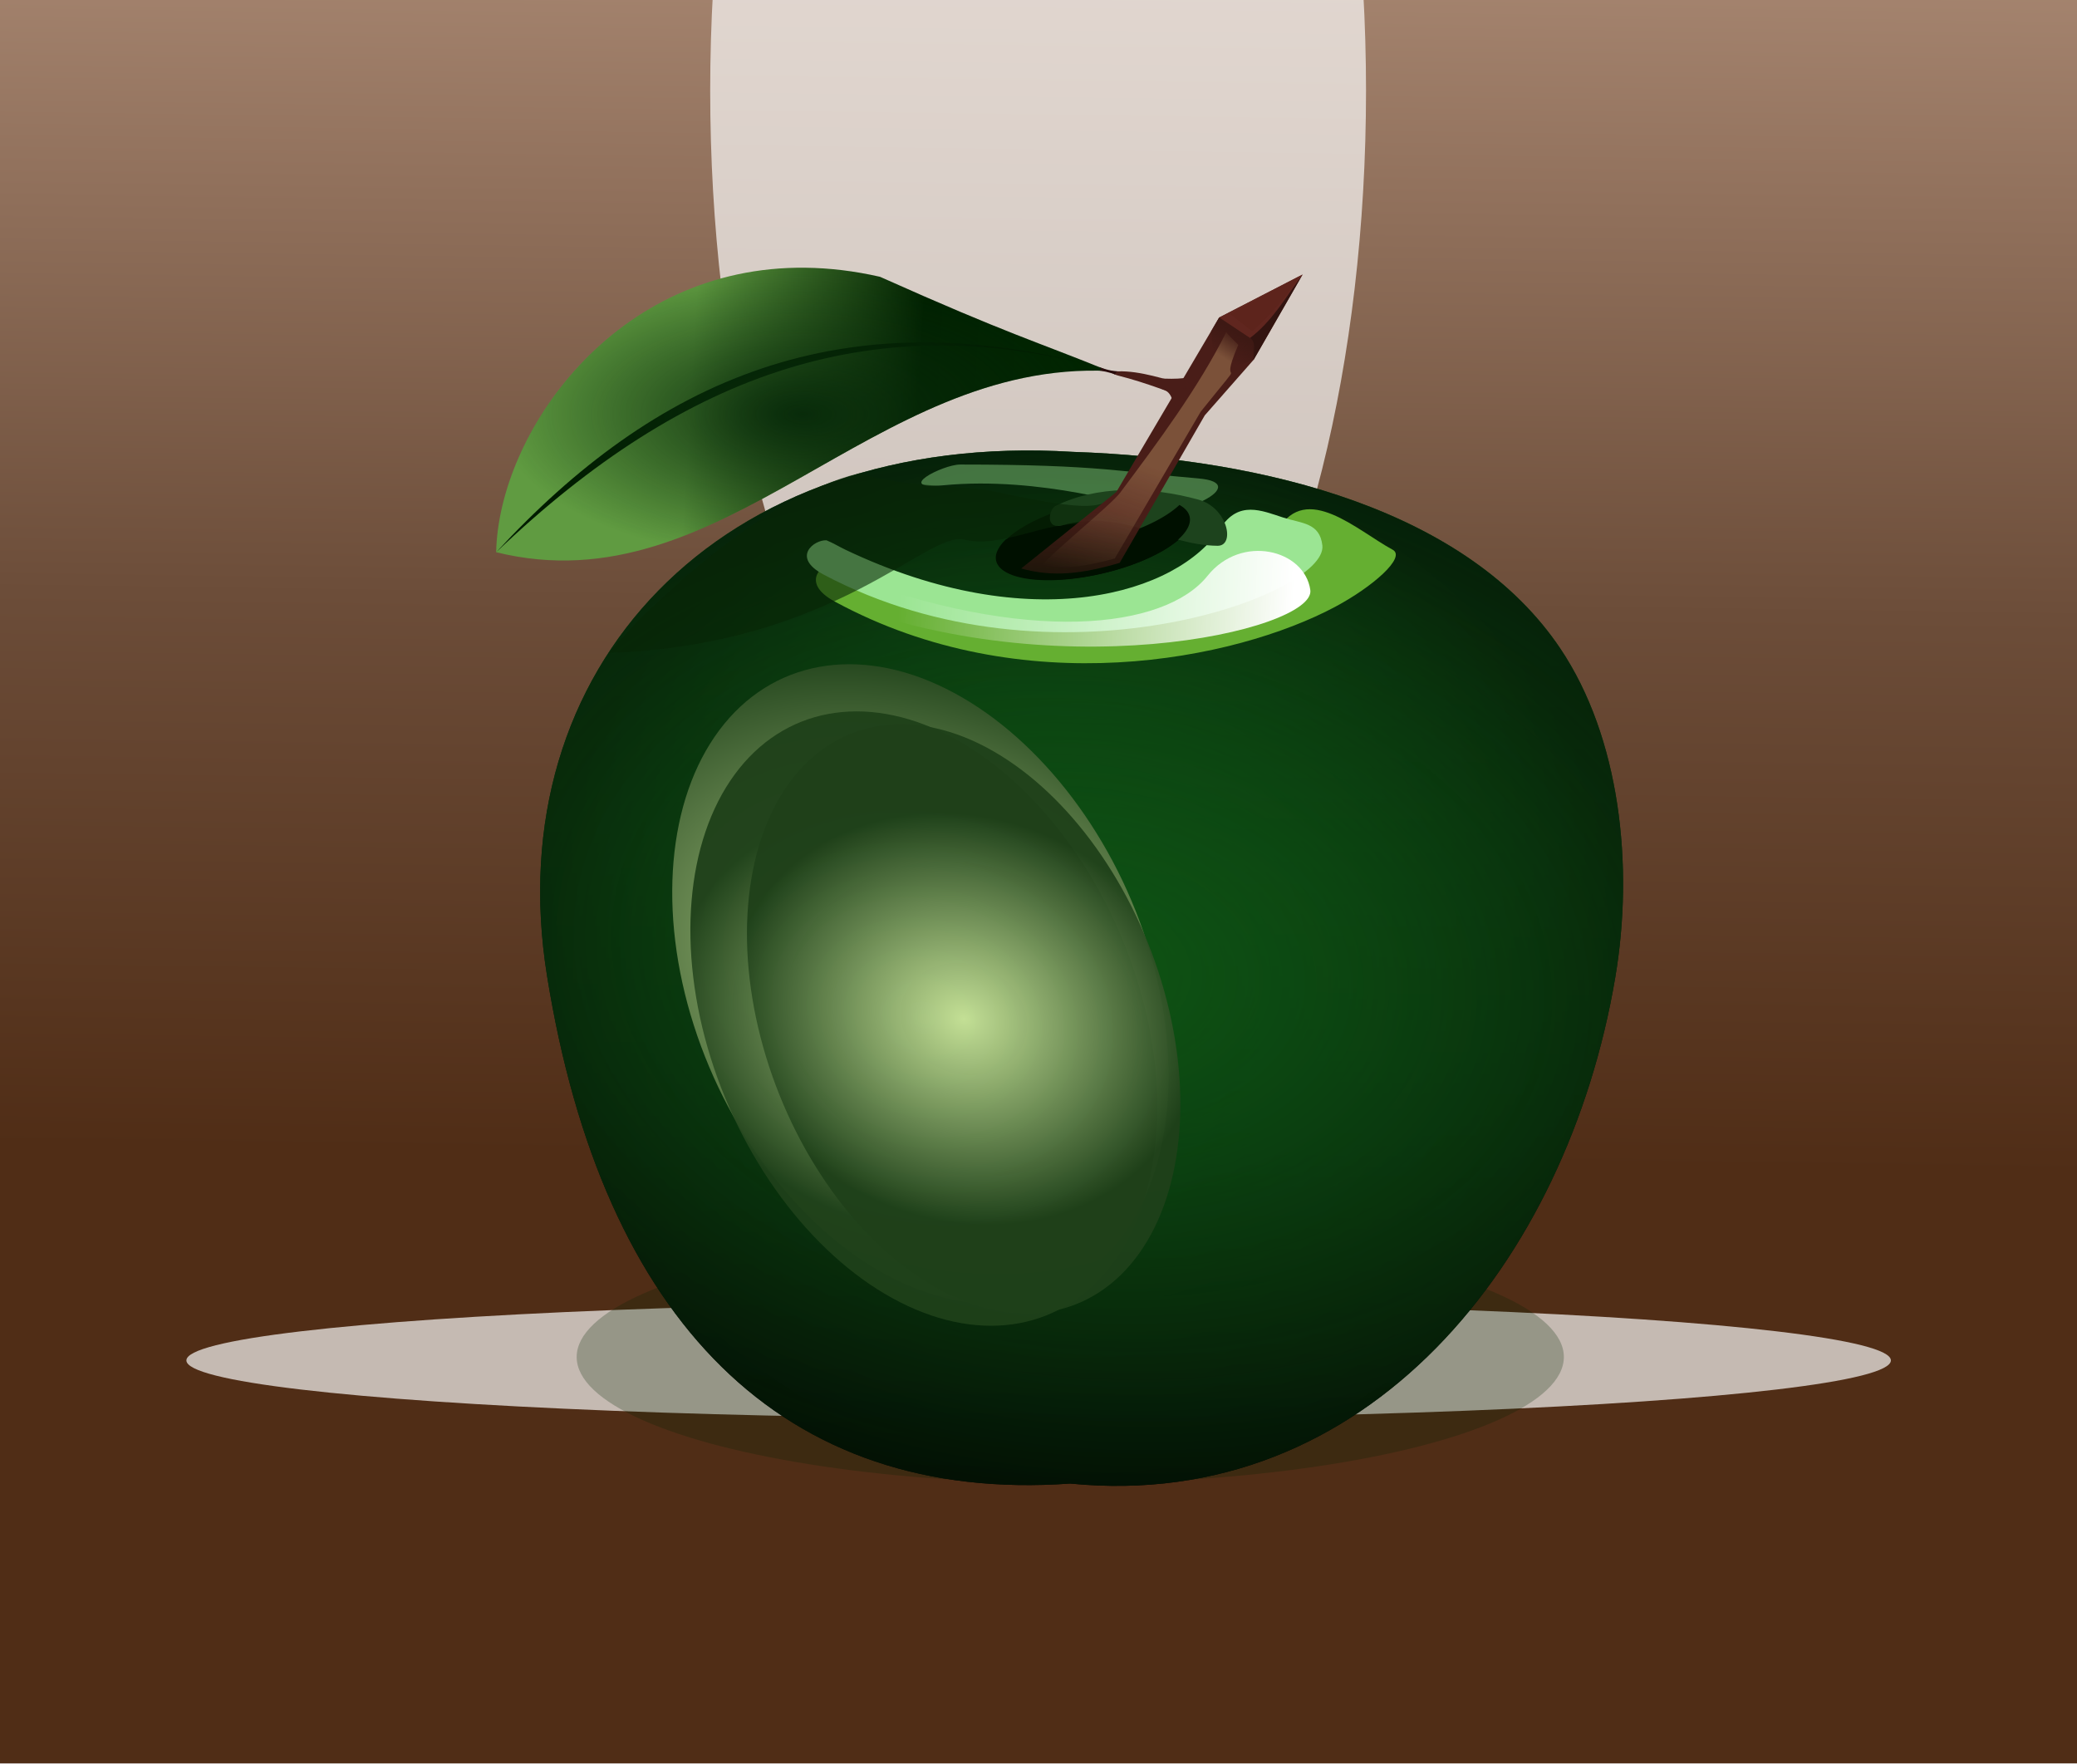 <?xml version="1.0" encoding="UTF-8" standalone="no"?>
<svg
   xmlns:dc="http://purl.org/dc/elements/1.1/"
   xmlns:cc="http://creativecommons.org/ns#"
   xmlns:rdf="http://www.w3.org/1999/02/22-rdf-syntax-ns#"
   xmlns:svg="http://www.w3.org/2000/svg"
   xmlns="http://www.w3.org/2000/svg"
   xmlns:xlink="http://www.w3.org/1999/xlink"
   xmlns:sodipodi="http://sodipodi.sourceforge.net/DTD/sodipodi-0.dtd"
   xmlns:inkscape="http://www.inkscape.org/namespaces/inkscape"
   width="1080"
   height="916.981"
   viewBox="0 0 285.75 242.618"
   version="1.1"
   id="svg8"
   inkscape:version="1.0.2 (e86c870879, 2021-01-15)"
   sodipodi:docname="Serenidad.svg"
   inkscape:export-filename="/media/milo/data2/Imágenes/Diseño Gráfico/Público (PD)/Serenidad.png"
   inkscape:export-xdpi="170.67"
   inkscape:export-ydpi="170.67">
  <title
     id="title2089">Serenidad</title>
  <defs
     id="defs2">
    <linearGradient
       inkscape:collect="always"
       id="linearGradient1446">
      <stop
         style="stop-color:#ffffff;stop-opacity:1;"
         offset="0"
         id="stop1442" />
      <stop
         style="stop-color:#ffffff;stop-opacity:0;"
         offset="1"
         id="stop1444" />
    </linearGradient>
    <filter
       inkscape:label="Fat Oil"
       inkscape:menu="Bevels"
       inkscape:menu-tooltip="Fat oil with some adjustable turbulence"
       height="1.4"
       width="1.4"
       y="-0.2"
       x="-0.2"
       style="color-interpolation-filters:sRGB"
       id="filter3088">
      <feTurbulence
         numOctaves="3"
         seed="55"
         type="fractalNoise"
         baseFrequency="0.02"
         id="feTurbulence3066" />
      <feGaussianBlur
         stdDeviation="1"
         result="result91"
         id="feGaussianBlur3068" />
      <feDisplacementMap
         scale="15"
         yChannelSelector="G"
         xChannelSelector="R"
         in="SourceGraphic"
         in2="result91"
         id="feDisplacementMap3070" />
      <feGaussianBlur
         stdDeviation="1.5"
         result="result92"
         id="feGaussianBlur3072" />
      <feComposite
         result="fbSourceGraphic"
         k4="-0.3"
         k3="1"
         k2="1"
         operator="arithmetic"
         in2="result92"
         id="feComposite3074"
         k1="0" />
      <feGaussianBlur
         stdDeviation="3.5"
         in="fbSourceGraphic"
         result="result0"
         id="feGaussianBlur3076" />
      <feSpecularLighting
         in="result0"
         result="result1"
         lighting-color="#ffffff"
         surfaceScale="3"
         specularConstant="1"
         specularExponent="55"
         id="feSpecularLighting3080">
        <feDistantLight
           azimuth="235"
           elevation="65"
           id="feDistantLight3078" />
      </feSpecularLighting>
      <feComposite
         in2="fbSourceGraphic"
         in="result1"
         result="result2"
         operator="in"
         id="feComposite3082" />
      <feComposite
         in="fbSourceGraphic"
         result="result4"
         operator="arithmetic"
         k2="0.4"
         k3="1.7"
         in2="result2"
         id="feComposite3084"
         k1="0"
         k4="0" />
      <feBlend
         result="fbSourceGraphic"
         mode="normal"
         in2="result2"
         id="feBlend3086" />
    </filter>
    <linearGradient
       id="BlackTransparent"
       gradientUnits="userSpaceOnUse">
      <stop
         style="stop-color:black;stop-opacity:1"
         offset="0"
         id="stop12" />
      <stop
         style="stop-color:black;stop-opacity:0"
         offset="1"
         id="stop14" />
    </linearGradient>
    <linearGradient
       id="liquidShade"
       xlink:href="#BlackTransparent"
       x1="0"
       y1="128"
       x2="0"
       y2="64"
       gradientUnits="userSpaceOnUse" />
    <linearGradient
       id="liquidSpecular"
       xlink:href="#linearGradient1446"
       x1="0"
       y1="128"
       x2="0"
       y2="76"
       gradientUnits="userSpaceOnUse" />
    <linearGradient
       id="sideSpecular"
       xlink:href="#linearGradient1446"
       x1="80"
       y1="20"
       x2="60"
       y2="40"
       gradientUnits="userSpaceOnUse" />
    <linearGradient
       id="IcecapTip"
       xlink:href="#linearGradient1446"
       x1="60"
       y1="20"
       x2="90"
       y2="50"
       gradientUnits="userSpaceOnUse"
       gradientTransform="matrix(0.165,0,0,0.165,34.013,110.812)" />
    <linearGradient
       id="shinySpecular"
       xlink:href="#linearGradient1446"
       x1="33"
       y1="35"
       x2="58"
       y2="60"
       gradientUnits="userSpaceOnUse" />
    <clipPath
       clipPathUnits="userSpaceOnUse"
       id="clipoutline1">
      <path
         id="outline1"
         d="M 54.1,12.5 12.9,54.7 C -2.7,70.3 23,69 32.3,74.9 36.6,77.7 18.5,81.3 22.2,85 c 3.6,3.7 21.7,7.1 25.3,10.7 3.6,3.7 -7.3,7.6 -3.7,11.3 3.5,3.7 11.9,0.2 13.4,8.6 1.1,6.2 15.4,3.1 21.8,-2.2 4,-3.4 -6.9,-3.4 -3.3,-7.1 9,-9.1 17,-4.1 20.3,-12.5 1.8,-4.5 -13.6,-7.7 -9.5,-10.6 9.8,-6.9 45.8,-10.4 29.2,-27 L 73,12.5 c -5.3,-5 -14,-5 -18.9,0 z m -9.9,64.7 c 0.9,0 30.8,4 19.3,7.1 -4.4,1.2 -24.6,-7.1 -19.3,-7.1 z m 57.2,16.6 c 0,2.1 16.3,3.3 15.4,-0.5 -1.3,-6.4 -13.6,-5.9 -15.4,0.5 z m -69.5,11.1 c 3.7,3.2 9.3,-0.7 11.1,-5.2 -3.6,-4.7 -16.9,0.3 -11.1,5.2 z m 67.5,-6.7 c -4.6,4.2 0.8,8.6 5.3,5.7 1.2,-0.8 -0.1,-4.7 -5.3,-5.7 z" />
    </clipPath>
    <filter
       id="ShadowBlur"
       filterUnits="userSpaceOnUse"
       x="0"
       y="0">
      <feGaussianBlur
         in="SourceAlpha"
         stdDeviation="3"
         result="blur"
         id="feGaussianBlur24" />
    </filter>
    <linearGradient
       gradientUnits="userSpaceOnUse"
       id="linearGradient5785">
      <stop
         id="stop5787"
         offset="0"
         style="stop-color:#c0cdf9;stop-opacity:1" />
      <stop
         id="stop5789"
         offset="1"
         style="stop-color:#07092d;stop-opacity:0.288" />
    </linearGradient>
    <clipPath
       clipPathUnits="userSpaceOnUse"
       id="clipPath9086">
      <use
         id="use9088"
         xlink:href="#outline1"
         class="low-specularity"
         style="fill:#ffffff;fill-opacity:1"
         x="0"
         y="0"
         width="400"
         height="300"
         transform="translate(1.009546e-6)" />
    </clipPath>
    <linearGradient
       gradientUnits="userSpaceOnUse"
       y2="60"
       x2="58"
       y1="35"
       x1="33"
       xlink:href="#linearGradient1446"
       id="shinySpecular-4"
       gradientTransform="matrix(0.166,0,0,0.166,33.949,110.749)" />
    <clipPath
       clipPathUnits="userSpaceOnUse"
       id="clipPath9086-9">
      <use
         id="use9088-8"
         xlink:href="#outline1"
         class="low-specularity"
         style="fill:#ffffff;fill-opacity:1"
         x="0"
         y="0"
         width="400"
         height="300"
         transform="translate(1.009546e-6)" />
    </clipPath>
    <linearGradient
       id="IcecapTip-2"
       xlink:href="#linearGradient1446"
       x1="60"
       y1="20"
       x2="90"
       y2="50"
       gradientUnits="userSpaceOnUse" />
    <radialGradient
       id="t"
       cx="19.092"
       cy="77.701"
       r="60.093"
       gradientTransform="matrix(0.403,0.003,-0.003,0.403,141.231,85.4)"
       gradientUnits="userSpaceOnUse">
      <stop
         stop-color="#a3b0a1"
         stop-opacity="0"
         offset="0"
         id="stop7" />
      <stop
         stop-color="#abb1aa"
         offset="1"
         id="stop9" />
    </radialGradient>
    <linearGradient
       inkscape:collect="always"
       xlink:href="#linearGradient2445"
       id="linearGradient2449"
       gradientUnits="userSpaceOnUse"
       x1="26.432"
       y1="260.641"
       x2="1116.437"
       y2="-832.933"
       gradientTransform="translate(4.1835938e-6,-2.966254e-5)" />
    <linearGradient
       inkscape:collect="always"
       id="linearGradient2445">
      <stop
         style="stop-color:#695585;stop-opacity:1"
         offset="0"
         id="stop2441" />
      <stop
         style="stop-color:#ffffff;stop-opacity:1"
         offset="1"
         id="stop2443" />
    </linearGradient>
    <linearGradient
       inkscape:collect="always"
       xlink:href="#linearGradient3012"
       id="linearGradient3006"
       gradientUnits="userSpaceOnUse"
       gradientTransform="translate(4.1835938e-6,-2.966254e-5)"
       x1="570"
       y1="-452.637"
       x2="590.667"
       y2="806.624" />
    <linearGradient
       id="linearGradient3012"
       inkscape:collect="always">
      <stop
         id="stop3008"
         offset="0"
         style="stop-color:#502d16;stop-opacity:1" />
      <stop
         id="stop1730"
         offset="0.285"
         style="stop-color:#6c4d39;stop-opacity:1" />
      <stop
         id="stop3010"
         offset="1"
         style="stop-color:#e9c6af;stop-opacity:1" />
    </linearGradient>
    <filter
       inkscape:collect="always"
       style="color-interpolation-filters:sRGB"
       id="filter1069"
       x="-1.087"
       width="3.174"
       y="-0.264"
       height="1.528">
      <feGaussianBlur
         inkscape:collect="always"
         stdDeviation="14.863"
         id="feGaussianBlur1071" />
    </filter>
    <filter
       inkscape:collect="always"
       style="color-interpolation-filters:sRGB"
       id="filter1175"
       x="-0.267"
       width="1.534"
       y="-1.876"
       height="4.752">
      <feGaussianBlur
         inkscape:collect="always"
         stdDeviation="23.281"
         id="feGaussianBlur1177" />
    </filter>
    <filter
       inkscape:collect="always"
       style="color-interpolation-filters:sRGB"
       id="filter1886"
       x="-0.06"
       width="1.119"
       y="-0.224"
       height="1.448">
      <feGaussianBlur
         inkscape:collect="always"
         stdDeviation="1.358"
         id="feGaussianBlur1888" />
    </filter>
    <linearGradient
       inkscape:collect="always"
       xlink:href="#linearGradient838"
       id="linearGradient842"
       x1="104.147"
       y1="242.219"
       x2="105.833"
       y2="104.232"
       gradientUnits="userSpaceOnUse"
       gradientTransform="matrix(0.409,0,0,0.409,59.937,14.752)" />
    <linearGradient
       inkscape:collect="always"
       id="linearGradient838">
      <stop
         style="stop-color:#000100;stop-opacity:1"
         offset="0"
         id="stop834" />
      <stop
         style="stop-color:#0f5415;stop-opacity:1"
         offset="1"
         id="stop836" />
    </linearGradient>
    <radialGradient
       inkscape:collect="always"
       xlink:href="#linearGradient2547"
       id="radialGradient2541"
       cx="265.985"
       cy="62.482"
       fx="265.985"
       fy="62.482"
       r="172.442"
       gradientTransform="matrix(0.204,0,0,0.195,49.11,68.289)"
       gradientUnits="userSpaceOnUse" />
    <linearGradient
       id="linearGradient2547"
       inkscape:collect="always">
      <stop
         id="stop2543"
         offset="0"
         style="stop-color:#000100;stop-opacity:0" />
      <stop
         id="stop2545"
         offset="1"
         style="stop-color:#000000;stop-opacity:1" />
    </linearGradient>
    <radialGradient
       inkscape:collect="always"
       xlink:href="#linearGradient852"
       id="radialGradient846"
       cx="105.951"
       cy="160.529"
       fx="105.951"
       fy="160.529"
       r="85.839"
       gradientTransform="matrix(0.561,0.072,-0.05,0.388,51.907,10.519)"
       gradientUnits="userSpaceOnUse" />
    <linearGradient
       id="linearGradient852"
       inkscape:collect="always">
      <stop
         id="stop848"
         offset="0"
         style="stop-color:#0e5314;stop-opacity:1" />
      <stop
         id="stop850"
         offset="1"
         style="stop-color:#0f5415;stop-opacity:0.208" />
    </linearGradient>
    <radialGradient
       inkscape:collect="always"
       xlink:href="#linearGradient1524"
       id="radialGradient862"
       cx="18.618"
       cy="176.537"
       fx="18.618"
       fy="176.537"
       r="38.94"
       gradientTransform="matrix(1.647,0.384,-0.167,1.443,17.502,-85.399)"
       gradientUnits="userSpaceOnUse" />
    <linearGradient
       id="linearGradient1524"
       inkscape:collect="always">
      <stop
         id="stop1520"
         offset="0"
         style="stop-color:#c4e096;stop-opacity:1" />
      <stop
         id="stop1522"
         offset="1"
         style="stop-color:#1e4019;stop-opacity:1" />
    </linearGradient>
    <filter
       inkscape:collect="always"
       style="color-interpolation-filters:sRGB"
       id="filter1191"
       x="-0.214"
       width="1.428"
       y="-0.205"
       height="1.409">
      <feGaussianBlur
         inkscape:collect="always"
         stdDeviation="9.993"
         id="feGaussianBlur1193" />
    </filter>
    <filter
       inkscape:collect="always"
       style="color-interpolation-filters:sRGB"
       id="filter1436"
       x="-0.144"
       width="1.289"
       y="-0.236"
       height="1.471">
      <feGaussianBlur
         inkscape:collect="always"
         stdDeviation="1.887"
         id="feGaussianBlur1438" />
    </filter>
    <filter
       inkscape:collect="always"
       style="color-interpolation-filters:sRGB"
       id="filter1282"
       x="-0.166"
       width="1.333"
       y="-0.932"
       height="2.863">
      <feGaussianBlur
         inkscape:collect="always"
         stdDeviation="2.959"
         id="feGaussianBlur1284" />
    </filter>
    <filter
       inkscape:collect="always"
       style="color-interpolation-filters:sRGB"
       id="filter1490"
       x="-0.149"
       width="1.297"
       y="-0.623"
       height="2.247">
      <feGaussianBlur
         inkscape:collect="always"
         stdDeviation="5.119"
         id="feGaussianBlur1492" />
    </filter>
    <linearGradient
       inkscape:collect="always"
       xlink:href="#linearGradient1446"
       id="linearGradient1448"
       x1="142.524"
       y1="102.335"
       x2="78.797"
       y2="100.067"
       gradientUnits="userSpaceOnUse" />
    <filter
       inkscape:collect="always"
       style="color-interpolation-filters:sRGB"
       id="filter1341"
       x="-0.128"
       width="1.256"
       y="-0.321"
       height="1.643">
      <feGaussianBlur
         inkscape:collect="always"
         stdDeviation="2.739"
         id="feGaussianBlur1343" />
    </filter>
    <radialGradient
       inkscape:collect="always"
       xlink:href="#linearGradient1532"
       id="radialGradient1526"
       gradientUnits="userSpaceOnUse"
       gradientTransform="matrix(1.093,0.17,-0.149,0.949,24.606,5.861)"
       cx="18.618"
       cy="176.537"
       fx="18.618"
       fy="176.537"
       r="38.94" />
    <linearGradient
       inkscape:collect="always"
       id="linearGradient1532">
      <stop
         style="stop-color:#c4e096;stop-opacity:0.961"
         offset="0"
         id="stop1528" />
      <stop
         style="stop-color:#1e4019;stop-opacity:0.953"
         offset="1"
         id="stop1530" />
    </linearGradient>
    <filter
       inkscape:collect="always"
       style="color-interpolation-filters:sRGB"
       id="filter1360"
       x="-0.142"
       width="1.283"
       y="-0.365"
       height="1.73">
      <feGaussianBlur
         inkscape:collect="always"
         stdDeviation="1.817"
         id="feGaussianBlur1362" />
    </filter>
    <radialGradient
       inkscape:collect="always"
       xlink:href="#linearGradient1532"
       id="radialGradient1069"
       gradientUnits="userSpaceOnUse"
       gradientTransform="matrix(1.093,0.17,-0.149,0.949,24.606,5.861)"
       cx="18.618"
       cy="176.537"
       fx="18.618"
       fy="176.537"
       r="38.94" />
    <filter
       inkscape:collect="always"
       style="color-interpolation-filters:sRGB"
       id="filter2718"
       x="-0.056"
       width="1.113"
       y="-0.162"
       height="1.323">
      <feGaussianBlur
         inkscape:collect="always"
         stdDeviation="3.849"
         id="feGaussianBlur2720" />
    </filter>
    <linearGradient
       inkscape:collect="always"
       xlink:href="#linearGradient1760"
       id="linearGradient1762"
       x1="112.353"
       y1="88.168"
       x2="110.526"
       y2="106.823"
       gradientUnits="userSpaceOnUse"
       gradientTransform="matrix(0.409,0,0,0.409,59.937,14.752)" />
    <linearGradient
       inkscape:collect="always"
       id="linearGradient1760">
      <stop
         style="stop-color:#491d18;stop-opacity:1;"
         offset="0"
         id="stop1756" />
      <stop
         style="stop-color:#491d18;stop-opacity:0;"
         offset="1"
         id="stop1758" />
    </linearGradient>
    <filter
       inkscape:collect="always"
       style="color-interpolation-filters:sRGB"
       id="filter2579"
       x="-1.32"
       width="3.64"
       y="-1.66"
       height="4.32"
       inkscape:menu-tooltip="3D warped, fibered wood texture"
       inkscape:menu="Materials"
       inkscape:label="3D Wood">
      <feGaussianBlur
         inkscape:collect="always"
         stdDeviation="0.087"
         id="feGaussianBlur2581"
         result="fbSourceGraphic" />
      <feColorMatrix
         result="fbSourceGraphicAlpha"
         in="fbSourceGraphic"
         values="0 0 0 -1 0 0 0 0 -1 0 0 0 0 -1 0 0 0 0 1 0"
         id="feColorMatrix3172" />
      <feGaussianBlur
         id="feGaussianBlur3174"
         result="result8"
         stdDeviation="4"
         in="fbSourceGraphic" />
      <feTurbulence
         id="feTurbulence3176"
         baseFrequency="0.025 0.2"
         numOctaves="3"
         type="fractalNoise"
         result="result7"
         seed="22" />
      <feComposite
         in2="result8"
         id="feComposite3178"
         operator="in"
         in="fbSourceGraphic"
         result="result6" />
      <feDisplacementMap
         in2="result6"
         id="feDisplacementMap3180"
         result="result4"
         scale="50"
         yChannelSelector="A"
         xChannelSelector="A"
         in="result7" />
      <feFlood
         id="feFlood3182"
         flood-color="rgb(230,211,138)"
         flood-opacity="1"
         result="result9" />
      <feComposite
         in2="result4"
         id="feComposite3184"
         operator="atop"
         result="result2" />
      <feComposite
         in2="fbSourceGraphic"
         id="feComposite3186"
         operator="atop"
         in="result2"
         result="result9" />
      <feGaussianBlur
         id="feGaussianBlur3188"
         result="result0"
         in="result9"
         stdDeviation="8" />
      <feSpecularLighting
         id="feSpecularLighting3190"
         specularExponent="15"
         specularConstant="0.7"
         surfaceScale="5"
         lighting-color="#ffffff"
         result="result1"
         in="result0">
        <feDistantLight
           id="feDistantLight3192"
           azimuth="235"
           elevation="50" />
      </feSpecularLighting>
      <feComposite
         in2="result9"
         id="feComposite3194"
         operator="in"
         result="result2"
         in="result1" />
      <feComposite
         in2="result2"
         id="feComposite3196"
         k3="0.5"
         k2="0.5"
         operator="arithmetic"
         result="result4"
         in="result9"
         k1="0"
         k4="0" />
      <feConvolveMatrix
         id="feConvolveMatrix3198"
         order="3 3"
         kernelMatrix="2 0 0 0 2 0 0 0 -2 "
         targetX="2"
         targetY="2"
         result="result10" />
      <feBlend
         in2="result10"
         id="feBlend3200"
         mode="multiply"
         in="result10" />
    </filter>
    <linearGradient
       inkscape:collect="always"
       xlink:href="#linearGradient1768"
       id="linearGradient8817"
       gradientUnits="userSpaceOnUse"
       gradientTransform="matrix(2.009,0,0,2.009,53.139,-260.006)"
       x1="117.834"
       y1="81.145"
       x2="111.125"
       y2="100.328" />
    <linearGradient
       inkscape:collect="always"
       id="linearGradient1768">
      <stop
         style="stop-color:#deb679;stop-opacity:1;"
         offset="0"
         id="stop1764" />
      <stop
         style="stop-color:#deb679;stop-opacity:0;"
         offset="1"
         id="stop1766" />
    </linearGradient>
    <filter
       inkscape:collect="always"
       style="color-interpolation-filters:sRGB"
       id="filter1471"
       x="-0.372"
       width="1.743"
       y="-0.309"
       height="1.617">
      <feGaussianBlur
         inkscape:collect="always"
         stdDeviation="9.612"
         id="feGaussianBlur1473" />
      <feBlend
         inkscape:collect="always"
         mode="overlay"
         in2="BackgroundImage"
         id="feBlend1475" />
    </filter>
    <linearGradient
       inkscape:collect="always"
       xlink:href="#linearGradient1365"
       id="linearGradient1367"
       x1="316.955"
       y1="-139.595"
       x2="312.15"
       y2="-132.201"
       gradientUnits="userSpaceOnUse"
       gradientTransform="matrix(0.204,0,0,0.204,49.11,67.728)" />
    <linearGradient
       inkscape:collect="always"
       id="linearGradient1365">
      <stop
         style="stop-color:#3e1914;stop-opacity:1;"
         offset="0"
         id="stop1361" />
      <stop
         style="stop-color:#3e1914;stop-opacity:0;"
         offset="1"
         id="stop1363" />
    </linearGradient>
    <linearGradient
       inkscape:collect="always"
       xlink:href="#linearGradient1900"
       id="linearGradient1902"
       x1="78.551"
       y1="39.723"
       x2="112.514"
       y2="41.759"
       gradientUnits="userSpaceOnUse" />
    <linearGradient
       inkscape:collect="always"
       id="linearGradient1900">
      <stop
         style="stop-color:#609b41;stop-opacity:1"
         offset="0"
         id="stop1896" />
      <stop
         style="stop-color:#002000;stop-opacity:1"
         offset="0.435"
         id="stop1904" />
      <stop
         style="stop-color:#002800;stop-opacity:1"
         offset="1"
         id="stop1898" />
    </linearGradient>
    <linearGradient
       inkscape:collect="always"
       xlink:href="#linearGradient1760"
       id="linearGradient1477"
       gradientUnits="userSpaceOnUse"
       gradientTransform="matrix(0.409,0,0,0.409,59.937,14.752)"
       x1="122.747"
       y1="69.47"
       x2="123.693"
       y2="70.025" />
    <filter
       inkscape:collect="always"
       style="color-interpolation-filters:sRGB"
       id="filter2183"
       x="-0.003"
       width="1.006"
       y="-0.009"
       height="1.019">
      <feGaussianBlur
         inkscape:collect="always"
         stdDeviation="0.261"
         id="feGaussianBlur2185" />
    </filter>
    <radialGradient
       inkscape:collect="always"
       xlink:href="#linearGradient1914"
       id="radialGradient1916"
       cx="85.619"
       cy="44.51"
       fx="85.619"
       fy="44.51"
       r="19.88"
       gradientTransform="matrix(1,0,0,0.478,0,23.243)"
       gradientUnits="userSpaceOnUse" />
    <linearGradient
       inkscape:collect="always"
       id="linearGradient1914">
      <stop
         style="stop-color:#082b0a;stop-opacity:1;"
         offset="0"
         id="stop1910" />
      <stop
         style="stop-color:#082b0a;stop-opacity:0;"
         offset="1"
         id="stop1912" />
    </linearGradient>
  </defs>
  <sodipodi:namedview
     id="base"
     pagecolor="#ffffff"
     bordercolor="#666666"
     borderopacity="1.0"
     inkscape:pageopacity="0.0"
     inkscape:pageshadow="2"
     inkscape:zoom="0.54526756"
     inkscape:cx="540"
     inkscape:cy="458.49051"
     inkscape:document-units="px"
     inkscape:current-layer="layer2"
     inkscape:document-rotation="0"
     showgrid="false"
     units="px"
     inkscape:snap-global="false"
     inkscape:window-width="1366"
     inkscape:window-height="693"
     inkscape:window-x="0"
     inkscape:window-y="0"
     inkscape:window-maximized="1"
     inkscape:snap-bbox="true"
     inkscape:bbox-paths="true"
     inkscape:bbox-nodes="true"
     inkscape:snap-bbox-edge-midpoints="true"
     inkscape:snap-bbox-midpoints="true"
     inkscape:object-paths="true"
     inkscape:snap-intersection-paths="true"
     showguides="false"
     inkscape:guide-bbox="true"
     objecttolerance="10.0"
     gridtolerance="10.0"
     guidetolerance="10.0"
     inkscape:pagecheckerboard="0">
    <sodipodi:guide
       position="45.517,141.658"
       orientation="0,-1"
       id="guide12969" />
    <sodipodi:guide
       position="45.615,127.789"
       orientation="0,-1"
       id="guide12971" />
  </sodipodi:namedview>
  <g
     inkscape:groupmode="layer"
     id="layer2"
     inkscape:label="Manzana"
     style="display:inline;opacity:0.998">
    <g
       transform="matrix(0.251,0,0,-0.213,-2.080362e-6,63.208)"
       style="display:inline;opacity:0.998;stroke:none;enable-background:new"
       id="g365">
      <rect
         style="display:inline;opacity:1;vector-effect:none;fill:url(#linearGradient2449);fill-opacity:1;stroke:none;stroke-width:0;stroke-linecap:butt;stroke-linejoin:miter;stroke-miterlimit:4;stroke-dasharray:none;stroke-dashoffset:0;stroke-opacity:1;enable-background:new"
         id="rect2578"
         width="1140"
         height="1140"
         x="2.9523378e-06"
         y="-843" />
      <rect
         y="-843"
         x="2.9523378e-06"
         height="1140"
         width="1140"
         id="rect3004"
         style="display:inline;opacity:1;vector-effect:none;fill:url(#linearGradient3006);fill-opacity:1;stroke:none;stroke-width:0;stroke-linecap:butt;stroke-linejoin:miter;stroke-miterlimit:4;stroke-dasharray:none;stroke-dashoffset:0;stroke-opacity:1;enable-background:new" />
    </g>
    <ellipse
       style="opacity:0.82;fill:#ffffff;stroke-width:0.265px;filter:url(#filter1069);stop-color:#000000"
       id="path1011"
       cx="142.875"
       cy="86.557"
       rx="16.405"
       ry="67.562"
       transform="matrix(2.75,0,0,1.542,-250.085,-120.993)" />
    <ellipse
       style="opacity:0.82;fill:#ffffff;stroke-width:0.265px;filter:url(#filter1175);stop-color:#000000"
       id="path1073"
       cx="142.875"
       cy="206.571"
       rx="104.688"
       ry="14.894"
       transform="matrix(1.12,0,0,0.537,-17.125,76.213)" />
    <g
       id="g1254"
       style="display:inline;opacity:0.998"
       transform="matrix(2.258,0,0,2.258,-73.492,-49.003)">
      <ellipse
         style="opacity:0.49;fill:#002300;fill-opacity:1;stroke:none;stroke-width:0.398;filter:url(#filter1886);stop-color:#000000"
         id="path1884"
         cx="97.747"
         cy="104.971"
         rx="27.365"
         ry="7.283"
         transform="matrix(1.099,0,0,1.057,-9.666,-6.582)" />
      <g
         id="g1127"
         transform="matrix(0.939,0,0,0.939,1.447,5.135)">
        <path
           style="display:inline;fill:url(#linearGradient842);fill-opacity:1;stroke:#000000;stroke-width:0;stroke-miterlimit:4;stroke-dasharray:none;stroke-opacity:1;enable-background:new"
           d="M 137.928,81.077 C 134.809,99.495 121.821,115.798 102.566,113.896 83.914,115.221 72.221,103.364 68.616,80.954 65.41,61.027 79.738,45.547 102.73,46.96 c 12.66,0.429 25.663,3.849 31.64,12.765 3.855,5.751 4.795,14.043 3.558,21.352 z"
           id="path826"
           inkscape:connector-curvature="0"
           sodipodi:nodetypes="scscss"
           inkscape:export-filename="C:\Users\MLCasellas\OneDrive\Imágenes\Medios a la venta\apple with shadows.png"
           inkscape:export-xdpi="40.893852"
           inkscape:export-ydpi="40.893852" />
        <path
           sodipodi:nodetypes="scscss"
           inkscape:connector-curvature="0"
           id="path2539"
           d="M 137.928,81.077 C 134.809,99.495 121.821,115.798 102.566,113.896 83.914,115.221 72.221,103.364 68.616,80.954 65.41,61.027 79.738,45.547 102.73,46.96 c 12.66,0.429 25.663,3.849 31.64,12.765 3.855,5.751 4.795,14.043 3.558,21.352 z"
           style="display:inline;opacity:0.77;fill:url(#radialGradient2541);fill-opacity:1;stroke:#000000;stroke-width:0;stroke-miterlimit:4;stroke-dasharray:none;stroke-opacity:1;enable-background:new"
           inkscape:export-filename="C:\Users\MLCasellas\OneDrive\Imágenes\Medios a la venta\apple with shadows.png"
           inkscape:export-xdpi="40.893852"
           inkscape:export-ydpi="40.893852" />
        <path
           sodipodi:nodetypes="scscss"
           inkscape:connector-curvature="0"
           id="path844"
           d="M 137.928,81.077 C 134.809,99.495 121.821,115.798 102.566,113.896 83.914,115.221 72.221,103.364 68.616,80.954 65.41,61.027 79.738,45.547 102.73,46.96 c 12.66,0.429 25.663,3.849 31.64,12.765 3.855,5.751 4.795,14.043 3.558,21.352 z"
           style="display:inline;fill:url(#radialGradient846);fill-opacity:1;stroke:#000000;stroke-width:0;stroke-miterlimit:4;stroke-dasharray:none;stroke-opacity:1;enable-background:new"
           inkscape:export-filename="C:\Users\MLCasellas\OneDrive\Imágenes\Medios a la venta\apple with shadows.png"
           inkscape:export-xdpi="40.893852"
           inkscape:export-ydpi="40.893852" />
        <ellipse
           style="display:inline;fill:url(#radialGradient862);fill-opacity:1;stroke:#000000;stroke-width:0;stroke-miterlimit:4;stroke-dasharray:none;stroke-opacity:1;filter:url(#filter1191);enable-background:new"
           id="path829"
           cx="18.618"
           cy="176.537"
           rx="38.29"
           ry="53.854"
           transform="matrix(0.384,-0.07,0.122,0.382,64.157,15.35)"
           inkscape:export-filename="C:\Users\MLCasellas\OneDrive\Imágenes\Medios a la venta\apple with shadows.png"
           inkscape:export-xdpi="40.893852"
           inkscape:export-ydpi="40.893852" />
        <ellipse
           transform="matrix(0.402,-0.079,0,0.409,59.937,14.752)"
           ry="5.859"
           rx="15.697"
           cy="113.682"
           cx="109.876"
           id="ellipse1233"
           style="display:inline;vector-effect:none;fill:#001000;fill-opacity:1;stroke:#000000;stroke-width:0;stroke-linecap:butt;stroke-linejoin:miter;stroke-miterlimit:4;stroke-dasharray:none;stroke-dashoffset:0;stroke-opacity:1;filter:url(#filter1436);enable-background:new"
           inkscape:export-filename="C:\Users\MLCasellas\OneDrive\Imágenes\Medios a la venta\apple with shadows.png"
           inkscape:export-xdpi="40.893852"
           inkscape:export-ydpi="40.893852" />
        <path
           style="display:inline;opacity:0.643;vector-effect:none;fill:#9be593;fill-opacity:1;stroke:#000000;stroke-width:0;stroke-linecap:butt;stroke-linejoin:miter;stroke-miterlimit:4;stroke-dasharray:none;stroke-dashoffset:0;stroke-opacity:1;filter:url(#filter1282);enable-background:new"
           d="m 124.448,81.176 c -10.379,-0.967 -13.973,-2.269 -34.207,-2.268 -2.558,9e-5 -9.636,4.199 -2.457,3.402 13.975,-1.553 28.369,3.624 28.726,3.78 4.895,2.137 16.123,-4.151 7.937,-4.914 z"
           id="path1494"
           inkscape:connector-curvature="0"
           sodipodi:nodetypes="sssss"
           transform="matrix(0.451,0,0,0.396,54.724,16.535)"
           inkscape:export-filename="C:\Users\MLCasellas\OneDrive\Imágenes\Medios a la venta\apple with shadows.png"
           inkscape:export-xdpi="40.893852"
           inkscape:export-ydpi="40.893852" />
        <path
           style="display:inline;fill:#65af31;fill-opacity:1;stroke:#000000;stroke-width:0;stroke-linecap:butt;stroke-linejoin:miter;stroke-miterlimit:4;stroke-dasharray:none;stroke-opacity:1;filter:url(#filter1490);enable-background:new"
           d="m 129.835,89.491 c -6.607,11.181 -30.258,21.263 -60.794,6.306 -1.01,-0.495 -1.989,-1.122 -3.084,-1.581 -1.995,-0.133 -5.868,2.857 -0.432,5.785 27.229,14.83 58.083,8.514 72.584,0.754 5.464,-2.924 10.367,-7.241 8.357,-8.334 -5.182,-2.82 -12.523,-9.882 -16.631,-2.929 z"
           id="path1516"
           inkscape:connector-curvature="0"
           sodipodi:nodetypes="ssccsss"
           transform="matrix(0.447,0,0,0.445,58.015,12.181)"
           inkscape:export-filename="C:\Users\MLCasellas\OneDrive\Imágenes\Medios a la venta\apple with shadows.png"
           inkscape:export-xdpi="40.893852"
           inkscape:export-ydpi="40.893852" />
        <path
           style="display:inline;fill:#9be593;fill-opacity:1;stroke:#000000;stroke-width:0;stroke-linecap:butt;stroke-linejoin:miter;stroke-miterlimit:4;stroke-dasharray:none;stroke-opacity:1;filter:url(#filter1282);enable-background:new"
           d="m 130.367,89.506 c -6.906,10.997 -30.791,18.602 -61.326,3.645 -1.01,-0.495 -1.989,-1.122 -3.084,-1.581 -1.995,-0.133 -5.868,2.857 -0.432,5.785 37.49,20.419 82.383,3.412 81.473,-4.92 -0.421,-3.856 -3.383,-3.68 -6.406,-4.69 -3.509,-1.172 -7.287,-2.917 -10.225,1.76 z"
           id="path1236"
           inkscape:connector-curvature="0"
           sodipodi:nodetypes="ssccsss"
           transform="matrix(0.397,0,0,0.386,60.567,17.352)"
           inkscape:export-filename="C:\Users\MLCasellas\OneDrive\Imágenes\Medios a la venta\apple with shadows.png"
           inkscape:export-xdpi="40.893852"
           inkscape:export-ydpi="40.893852" />
        <path
           sodipodi:nodetypes="sscczs"
           inkscape:connector-curvature="0"
           id="path1440"
           d="M 128.77,93.763 C 121.864,104.76 99.576,108.108 69.041,93.151 68.032,92.657 67.052,92.029 65.957,91.57 c -1.995,-0.133 -5.868,2.857 -0.432,5.785 37.49,20.419 80.787,7.67 79.877,-0.662 -0.91,-8.332 -11.163,-11.636 -16.631,-2.929 z"
           style="display:inline;fill:url(#linearGradient1448);fill-opacity:1;stroke:#000000;stroke-width:0;stroke-linecap:butt;stroke-linejoin:miter;stroke-miterlimit:4;stroke-dasharray:none;stroke-opacity:1;filter:url(#filter1490);enable-background:new"
           transform="matrix(0.401,0,0,0.315,59.838,25.467)"
           inkscape:export-filename="C:\Users\MLCasellas\OneDrive\Imágenes\Medios a la venta\apple with shadows.png"
           inkscape:export-xdpi="40.893852"
           inkscape:export-ydpi="40.893852" />
        <path
           style="display:inline;fill:#1d431d;fill-opacity:1;stroke:none;stroke-width:0.265px;stroke-linecap:butt;stroke-linejoin:miter;stroke-opacity:1;filter:url(#filter1341);enable-background:new"
           d="m 262.503,-83.764 c 11.928,-7.175 26.926,-7.695 41.334,-3.957 8.601,2.231 10.793,14.645 5.601,14.82 -15.509,0.523 -27.028,-10.867 -44.955,-4.66 -5.084,1.761 -3.89,-5.054 -1.98,-6.203 z"
           id="path1235"
           inkscape:connector-curvature="0"
           sodipodi:nodetypes="sssss"
           transform="matrix(0.224,0.009,0,0.199,42.81,64.776)"
           inkscape:export-filename="C:\Users\MLCasellas\OneDrive\Imágenes\Medios a la venta\apple with shadows.png"
           inkscape:export-xdpi="40.893852"
           inkscape:export-ydpi="40.893852" />
        <ellipse
           transform="matrix(0.361,-0.067,0.115,0.367,66.041,20.186)"
           ry="53.854"
           rx="38.29"
           cy="176.537"
           cx="18.618"
           id="ellipse1518"
           style="display:inline;fill:url(#radialGradient1526);fill-opacity:1;stroke:#000000;stroke-width:0;stroke-miterlimit:4;stroke-dasharray:none;stroke-opacity:1;filter:url(#filter1191);enable-background:new"
           inkscape:export-filename="C:\Users\MLCasellas\OneDrive\Imágenes\Medios a la venta\apple with shadows.png"
           inkscape:export-xdpi="40.893852"
           inkscape:export-ydpi="40.893852" />
        <path
           inkscape:connector-curvature="0"
           id="path1286"
           d="m 121.551,87.166 a 5.732,15.743 77.163 0 1 -13.732,5.916 5.732,15.743 77.163 0 1 -13.732,-0.51 5.732,15.743 77.163 0 0 -1.67,2.967 5.732,15.743 77.163 0 0 15.403,2.835 5.732,15.743 77.163 0 0 15.402,-8.883 5.732,15.743 77.163 0 0 -1.67,-2.325 z"
           style="display:inline;vector-effect:none;fill:#001000;fill-opacity:1;stroke:#000000;stroke-width:0;stroke-linecap:butt;stroke-linejoin:miter;stroke-miterlimit:4;stroke-dasharray:none;stroke-dashoffset:0;stroke-opacity:1;filter:url(#filter1360);enable-background:new"
           transform="matrix(0.409,0,0,0.409,59.937,14.752)"
           inkscape:export-filename="C:\Users\MLCasellas\OneDrive\Imágenes\Medios a la venta\apple with shadows.png"
           inkscape:export-xdpi="40.893852"
           inkscape:export-ydpi="40.893852" />
        <ellipse
           style="display:inline;fill:url(#radialGradient1069);fill-opacity:1;stroke:#000000;stroke-width:0;stroke-miterlimit:4;stroke-dasharray:none;stroke-opacity:1;filter:url(#filter1191);enable-background:new"
           id="ellipse2289"
           cx="18.618"
           cy="176.537"
           rx="38.29"
           ry="53.854"
           transform="matrix(0.335,-0.064,0.107,0.352,70.524,22.798)"
           inkscape:export-filename="C:\Users\MLCasellas\OneDrive\Imágenes\Medios a la venta\apple with shadows.png"
           inkscape:export-xdpi="40.893852"
           inkscape:export-ydpi="40.893852" />
        <path
           style="display:inline;opacity:0.758;fill:#072606;fill-opacity:1;stroke:#000000;stroke-width:0;stroke-linecap:butt;stroke-linejoin:miter;stroke-miterlimit:4;stroke-dasharray:none;stroke-opacity:1;filter:url(#filter2718);enable-background:new"
           d="m 115.223,-37.833 c 72.202,-2.553 101.32,-38.93 113.04,-36.067 11.935,2.916 25.881,-5.862 37.96,-4.88 l 12.882,-10.358 c -8.027,5.198 -8.785,6.841 -41.48,-0.114 -9.721,-2.068 -27.683,-1.06 -42.719,-5.746 -31.767,7.503 -69.961,45.339 -79.683,57.165 z"
           id="path2680"
           inkscape:connector-curvature="0"
           sodipodi:nodetypes="csccscc"
           transform="matrix(0.204,0,0,0.204,49.11,67.728)"
           inkscape:export-filename="C:\Users\MLCasellas\OneDrive\Imágenes\Medios a la venta\apple with shadows.png"
           inkscape:export-xdpi="40.893852"
           inkscape:export-ydpi="40.893852" />
      </g>
      <g
         id="g1111"
         transform="matrix(0.939,0,0,0.939,1.049,5.135)">
        <g
           id="g1096">
          <path
             style="display:inline;fill:url(#linearGradient1762);fill-opacity:1;stroke:#000000;stroke-width:0;stroke-linecap:butt;stroke-linejoin:miter;stroke-miterlimit:4;stroke-dasharray:none;stroke-opacity:1;enable-background:new"
             d="m 118.066,35.454 -5.415,2.79 -6.673,11.323 -6.168,4.959 c 2.044,0.581 3.971,0.348 6.386,-0.363 l 5.525,-9.574 3.173,-3.61 z"
             id="path1206"
             inkscape:connector-curvature="0"
             sodipodi:nodetypes="cccccccc"
             inkscape:export-filename="C:\Users\MLCasellas\OneDrive\Imágenes\Medios a la venta\apple with shadows.png"
             inkscape:export-xdpi="40.893852"
             inkscape:export-ydpi="40.893852" />
          <path
             style="display:inline;vector-effect:none;fill:#60261f;fill-opacity:1;stroke:#000000;stroke-width:0;stroke-linecap:butt;stroke-linejoin:miter;stroke-miterlimit:4;stroke-dasharray:none;stroke-dashoffset:0;stroke-opacity:1;enable-background:new"
             d="m 112.651,38.244 5.415,-2.79 c -1.094,1.396 -1.863,2.959 -3.41,4.122 z"
             id="path1072"
             inkscape:connector-curvature="0"
             sodipodi:nodetypes="cccc"
             inkscape:export-filename="C:\Users\MLCasellas\OneDrive\Imágenes\Medios a la venta\apple with shadows.png"
             inkscape:export-xdpi="40.893852"
             inkscape:export-ydpi="40.893852" />
          <path
             style="display:inline;opacity:0.49;fill:#deb679;fill-opacity:1;stroke:#000000;stroke-width:0;stroke-linecap:butt;stroke-linejoin:miter;stroke-miterlimit:4;stroke-dasharray:none;stroke-opacity:1;filter:url(#filter2579);enable-background:new"
             d="m 337.009,-157.666 c 0,0 -14.99,8.282 -21.976,12.027 l 6.942,5.451 c 5.723,-4.906 10.715,-10.756 15.035,-17.477 z"
             id="path1552"
             inkscape:connector-curvature="0"
             sodipodi:nodetypes="cccc"
             transform="matrix(0.204,0,0,0.204,49.11,67.728)"
             inkscape:export-filename="C:\Users\MLCasellas\OneDrive\Imágenes\Medios a la venta\apple with shadows.png"
             inkscape:export-xdpi="40.893852"
             inkscape:export-ydpi="40.893852" />
          <path
             style="display:inline;opacity:0.58;vector-effect:none;fill:url(#linearGradient8817);fill-opacity:1;stroke:#000000;stroke-width:0;stroke-linecap:butt;stroke-linejoin:miter;stroke-miterlimit:4;stroke-dasharray:none;stroke-dashoffset:0;stroke-opacity:1;filter:url(#filter1471);enable-background:new"
             d="m 313.76,-139.91 c 0.511,0.882 2.391,2.615 3.813,4.064 -7.298,16.89 5.132,-0.027 -11.959,21.261 l -27.336,46.698 c -7.971,2.139 -15.852,3.788 -22.78,1.898 2.827,-3.809 21.626,-18.994 24.469,-22.795 12.02,-16.072 24.969,-33.457 33.793,-51.127 z"
             id="path1554"
             inkscape:connector-curvature="0"
             sodipodi:nodetypes="cccccsc"
             transform="matrix(0.204,0,0,0.204,49.11,67.728)"
             inkscape:export-filename="C:\Users\MLCasellas\OneDrive\Imágenes\Medios a la venta\apple with shadows.png"
             inkscape:export-xdpi="40.893852"
             inkscape:export-ydpi="40.893852" />
          <path
             style="display:inline;vector-effect:none;fill:#321410;fill-opacity:1;stroke:#000000;stroke-width:0;stroke-linecap:butt;stroke-linejoin:miter;stroke-miterlimit:4;stroke-dasharray:none;stroke-dashoffset:0;stroke-opacity:1;enable-background:new"
             d="m 118.066,35.454 -3.173,5.525 c -0.028,-0.834 -0.102,-1.341 -0.237,-1.402 1.362,-1.019 2.346,-2.634 3.41,-4.122 z"
             id="path1096"
             inkscape:connector-curvature="0"
             sodipodi:nodetypes="cccc"
             inkscape:export-filename="C:\Users\MLCasellas\OneDrive\Imágenes\Medios a la venta\apple with shadows.png"
             inkscape:export-xdpi="40.893852"
             inkscape:export-ydpi="40.893852" />
          <path
             style="display:inline;vector-effect:none;fill:url(#linearGradient1367);fill-opacity:1;stroke:#000000;stroke-width:0;stroke-linecap:butt;stroke-linejoin:miter;stroke-miterlimit:4;stroke-dasharray:none;stroke-dashoffset:0;stroke-opacity:1;enable-background:new"
             d="m 112.651,38.244 2.005,1.333 c 0.412,0.243 0.226,0.889 0.237,1.402 -2.775,1.21 -2.623,-0.594 -2.766,-1.846 z"
             id="path1345"
             inkscape:connector-curvature="0"
             sodipodi:nodetypes="ccccc"
             inkscape:export-filename="C:\Users\MLCasellas\OneDrive\Imágenes\Medios a la venta\apple with shadows.png"
             inkscape:export-xdpi="40.893852"
             inkscape:export-ydpi="40.893852" />
        </g>
        <g
           id="g1088">
          <path
             style="display:inline;vector-effect:none;fill:#491d18;fill-opacity:1;stroke:#000000;stroke-width:0;stroke-linecap:butt;stroke-linejoin:miter;stroke-miterlimit:4;stroke-dasharray:none;stroke-dashoffset:0;stroke-opacity:1;enable-background:new"
             d="m 110.566,42.602 c -1.474,-0.337 -2.976,-0.91 -4.495,-0.866 -1.11,0.032 -2.467,-0.588 -3.589,-1.107 l -0.928,1.006 c 1.083,-0.213 2.556,-0.172 3.827,0.089 0.295,0.06 0.414,0.21 0.703,0.283 1.917,0.485 3.632,1.192 4.249,1.407 z"
             id="path1630"
             inkscape:connector-curvature="0"
             sodipodi:nodetypes="csccsscc"
             inkscape:export-filename="C:\Users\MLCasellas\OneDrive\Imágenes\Medios a la venta\apple with shadows.png"
             inkscape:export-xdpi="40.893852"
             inkscape:export-ydpi="40.893852" />
          <path
             style="display:inline;fill:url(#linearGradient1902);fill-opacity:1;stroke:#000000;stroke-width:0;stroke-linecap:butt;stroke-linejoin:miter;stroke-miterlimit:4;stroke-dasharray:none;stroke-opacity:1;enable-background:new"
             d="M 85.827,35.013 C 73.349,34.856 65.894,45.845 65.739,53.471 80.535,57.12 90.103,40.988 105.5,41.713 100.756,39.779 99.049,39.364 90.648,35.602 88.968,35.219 87.36,35.032 85.827,35.013 Z"
             id="path1672"
             inkscape:connector-curvature="0"
             inkscape:export-filename="C:\Users\MLCasellas\OneDrive\Imágenes\Medios a la venta\apple with shadows.png"
             inkscape:export-xdpi="40.893852"
             inkscape:export-ydpi="40.893852" />
          <path
             style="display:inline;fill:#280b0b;stroke:none;stroke-width:0.054px;stroke-linecap:butt;stroke-linejoin:miter;stroke-opacity:1;enable-background:new"
             d="m 104.851,41.692 c 0.093,-0.023 0.812,0.135 1.046,0.25 -0.013,-0.025 0.08,-0.198 0.173,-0.205 -0.571,-0.024 -1.179,-0.273 -1.23,-0.29 0.139,0.073 0.225,0.249 0.01,0.246 z"
             id="path985"
             inkscape:connector-curvature="0"
             sodipodi:nodetypes="ccccc"
             inkscape:export-filename="C:\Users\MLCasellas\OneDrive\Imágenes\Medios a la venta\apple with shadows.png"
             inkscape:export-xdpi="40.893852"
             inkscape:export-ydpi="40.893852" />
          <path
             style="display:inline;vector-effect:none;fill:url(#linearGradient1477);fill-opacity:1;stroke:#000000;stroke-width:0;stroke-linecap:butt;stroke-linejoin:miter;stroke-miterlimit:4;stroke-dasharray:none;stroke-dashoffset:0;stroke-opacity:1;enable-background:new"
             d="m 108.91,42.864 c 0.833,0.24 0.674,1.026 0.991,1.551 l 1.548,-2.456 c -0.678,0.107 -0.886,0.305 -2.402,0.249 -0.491,-0.001 0.883,0.707 -0.137,0.655 z"
             id="path987"
             inkscape:connector-curvature="0"
             sodipodi:nodetypes="ccccc"
             inkscape:export-filename="C:\Users\MLCasellas\OneDrive\Imágenes\Medios a la venta\apple with shadows.png"
             inkscape:export-xdpi="40.893852"
             inkscape:export-ydpi="40.893852" />
          <path
             inkscape:export-ydpi="40.893852"
             inkscape:export-xdpi="40.893852"
             inkscape:export-filename="C:\Users\MLCasellas\OneDrive\Imágenes\Medios a la venta\apple with shadows.png"
             transform="matrix(0.204,0,0,0.204,49.11,67.728)"
             sodipodi:nodetypes="ccccc"
             inkscape:connector-curvature="0"
             id="path2121"
             d="m 276.76,-127.683 c -73.63,-20.999 -134.739,0.067 -195.145,57.708 v 0 c 49.905,-54.033 109.884,-82.25 195.146,-57.708 z"
             style="display:inline;fill:#001b00;fill-opacity:1;stroke:#000000;stroke-width:0;stroke-linecap:butt;stroke-linejoin:miter;stroke-miterlimit:4;stroke-dasharray:none;stroke-opacity:1;filter:url(#filter2183);enable-background:new" />
          <path
             style="display:inline;fill:url(#radialGradient1916);fill-opacity:1;stroke:#000000;stroke-width:0;stroke-linecap:butt;stroke-linejoin:miter;stroke-miterlimit:4;stroke-dasharray:none;stroke-opacity:1;enable-background:new"
             d="M 85.827,35.013 C 73.349,34.856 65.894,45.845 65.739,53.471 80.535,57.12 90.103,40.988 105.5,41.713 100.756,39.779 99.049,39.364 90.648,35.602 88.968,35.219 87.36,35.032 85.827,35.013 Z"
             id="path1908"
             inkscape:connector-curvature="0"
             inkscape:export-filename="C:\Users\MLCasellas\OneDrive\Imágenes\Medios a la venta\apple with shadows.png"
             inkscape:export-xdpi="40.893852"
             inkscape:export-ydpi="40.893852" />
        </g>
      </g>
    </g>
  </g>
  <style
     type="text/css"
     id="style26">
	.specularity {opacity:0.5;}
	.low-specularity {opacity:0.25;}
	.full-specularity {opacity:1;}
	.black {fill:#000000;}
	.white {fill:#ffffff;}
	.outline-big {stroke-width:16;stroke:none;opacity:0.1;fill:none;}
	.outline-small {stroke-width:8;stroke:none;opacity:0.2;fill:none;}
	.stroke-highlight {fill:none;stroke:none;opacity:0.2;}
       	.base-shadow 	{fill:black;opacity:75;}
	</style>
</svg>

